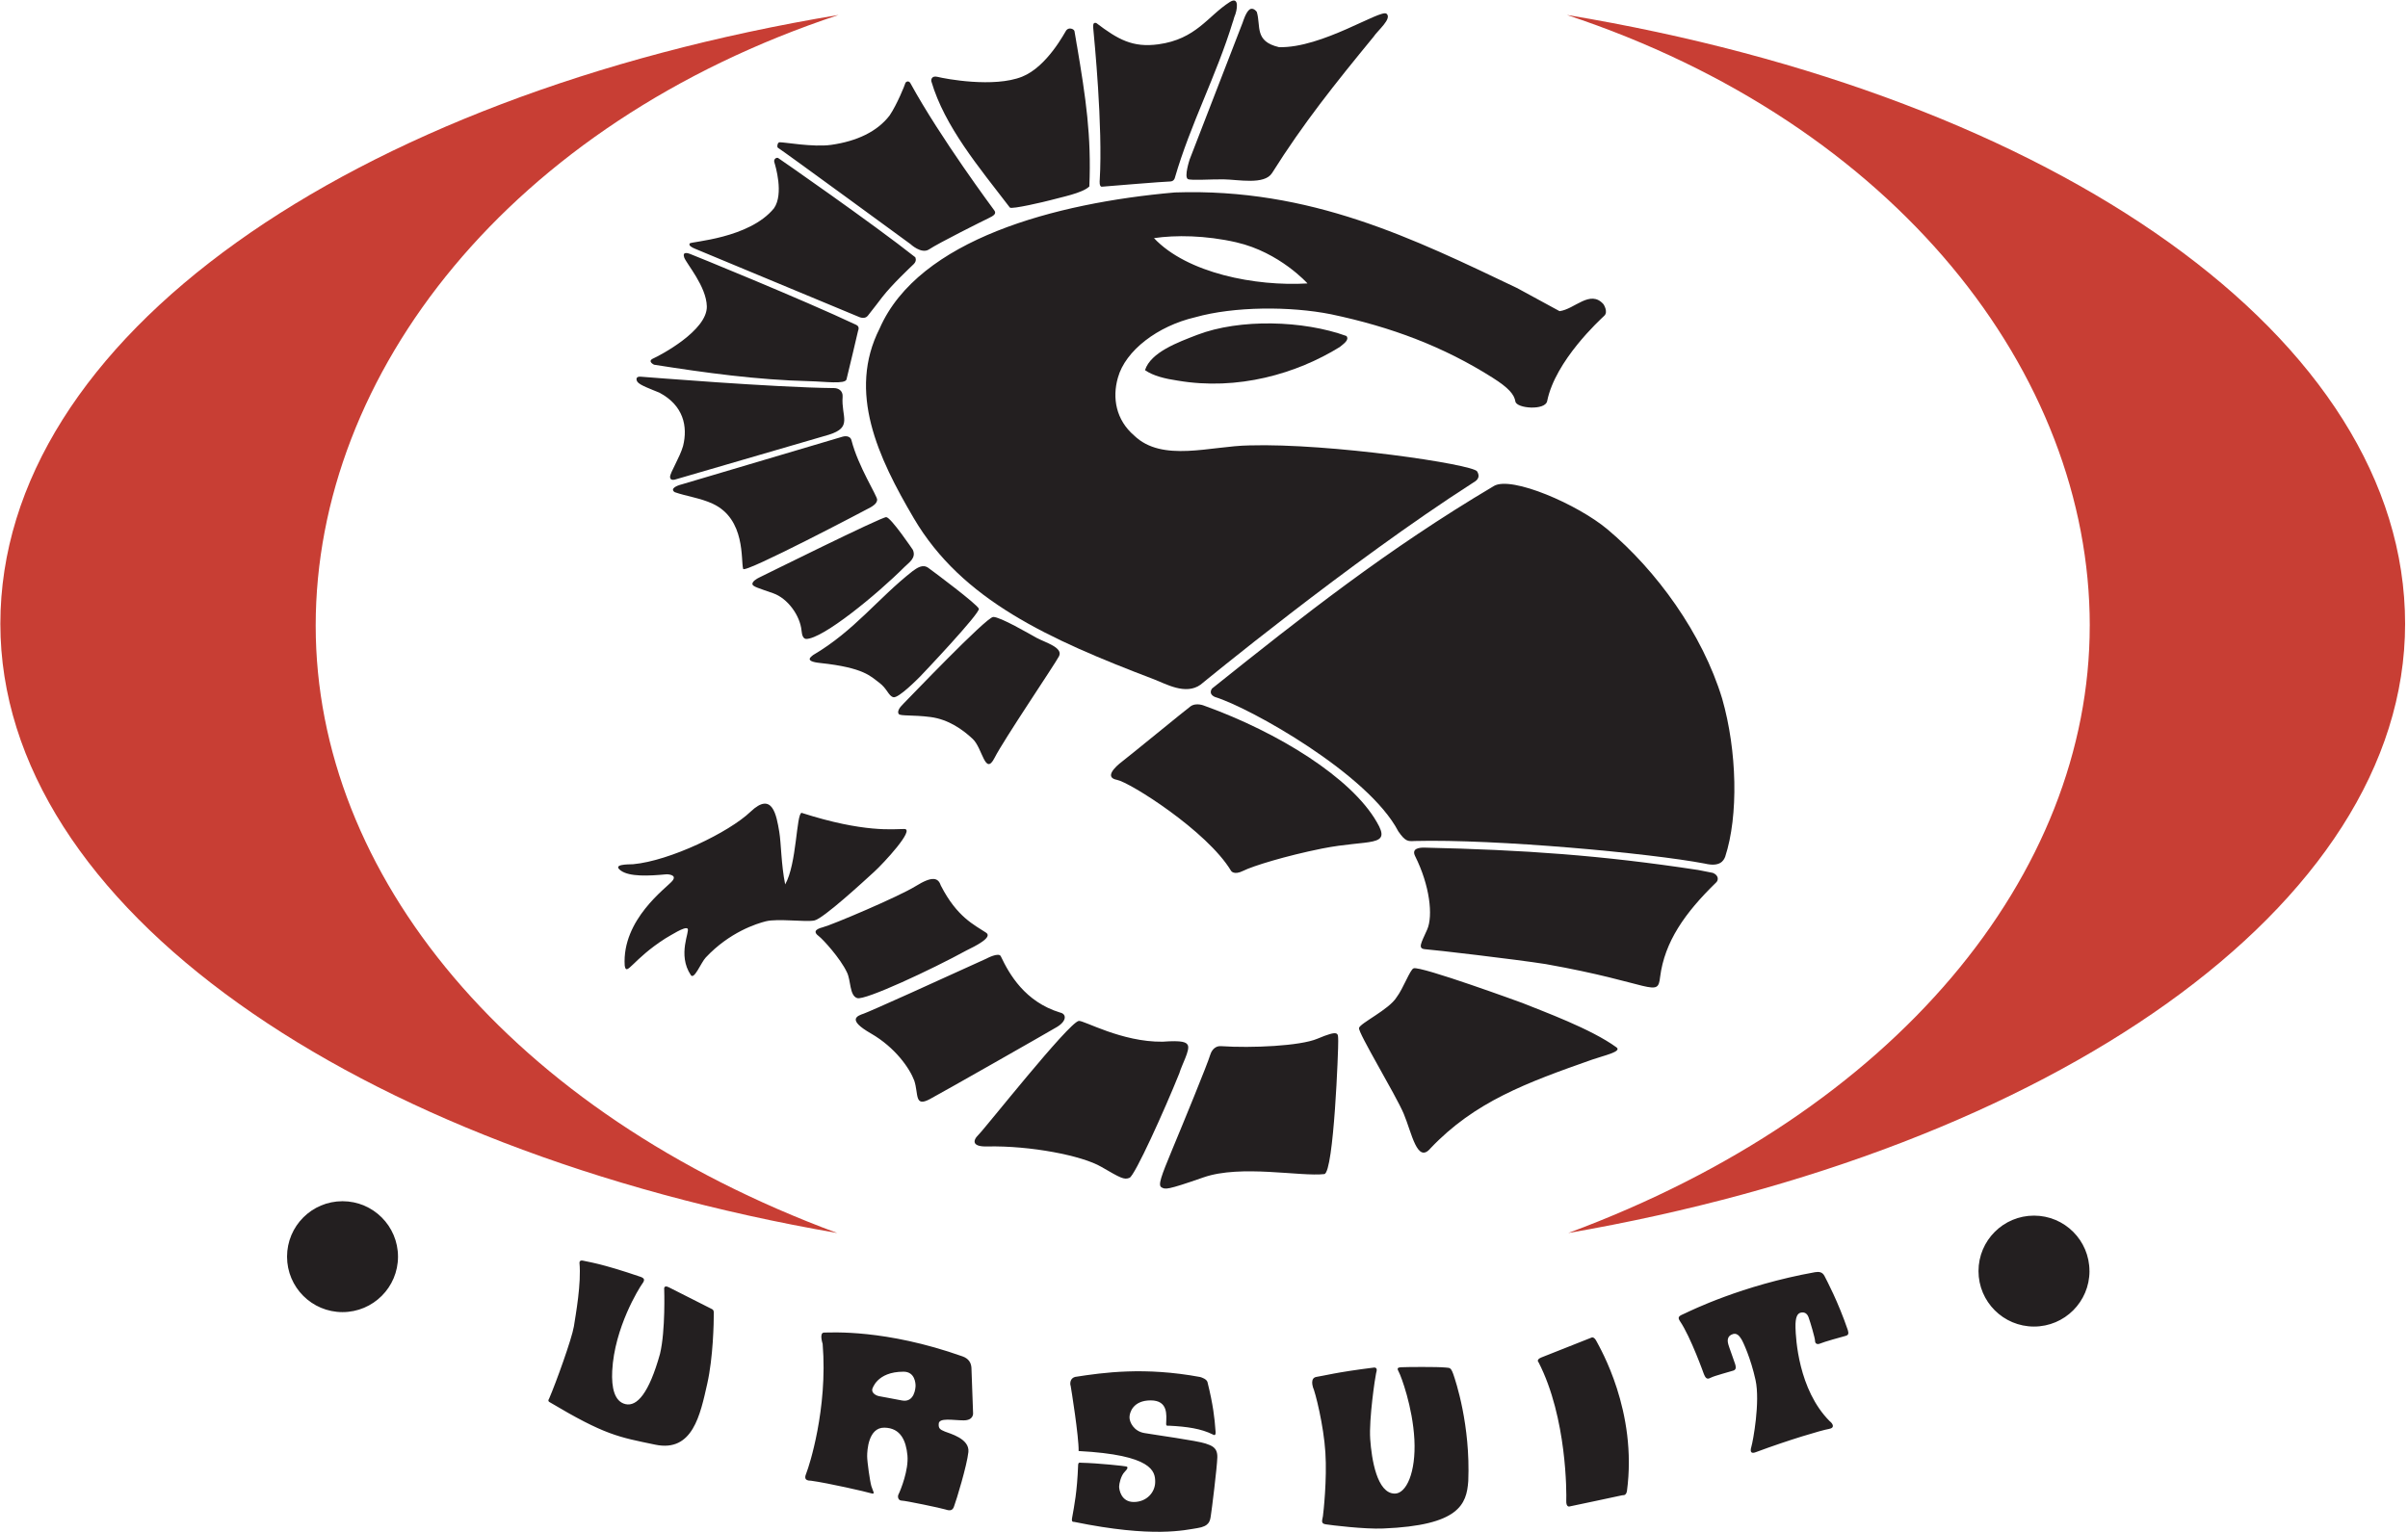 <svg width="88" height="56" viewBox="0 0 88 56" xmlns="http://www.w3.org/2000/svg"><g fill="none" fill-rule="evenodd"><path d="M11.537 22.873c0-9.227 7.097-18.35 19.108-22.327C12.795 3.51.013 12.354.013 22.804c0 10.35 13.002 19.225 30.584 22.27-11.963-4.427-19.06-13.113-19.06-22.2M76.37 22.873c0-9.227-7.097-18.35-19.11-22.327C75.11 3.51 87.894 12.354 87.894 22.804c0 10.35-13 19.225-30.585 22.27 11.965-4.427 19.06-13.113 19.06-22.2" fill="#C83E34"/><path d="M45.056.79c-.607 1.988-1.546 3.728-2.123 5.717 0 0-.028.13-.182.128-.15-.003-2.374.18-2.482.19-.107.01-.08-.236-.08-.236.12-1.97-.208-5.235-.225-5.432-.017-.196-.047-.355.098-.317.794.603 1.33.907 2.268.78 1.386-.188 1.81-1.035 2.61-1.545.363-.232.28.302.168.546l-.05.17zM45.93.436c.155.525-.097 1.076.812 1.288 1.574.042 3.716-1.404 3.93-1.222.21.18-.326.612-.477.844-1.424 1.735-2.56 3.156-3.708 4.98-.28.442-1.23.238-1.772.23-.424-.007-1.202.048-1.304-.01-.147-.08.066-.72.066-.72l1.94-5.012s.114-.376.25-.468c.137-.093.263.09.263.09M39.354 1.646c.328 1.942.534 3.323.456 5.17-.254.248-1.034.392-1.416.5-.176.048-1.43.347-1.49.27C35.766 6.1 34.526 4.63 34.038 2.98c-.017-.05-.005-.228.228-.17.274.07 2.055.407 3.088-.007.923-.37 1.57-1.64 1.612-1.694.098-.125.28-.05.3.027.01.038.086.51.086.51M33.272 3.044c1.107 2.018 3.022 4.587 3.068 4.652.082.118-.025.19-.213.28-.19.09-1.826.907-2.174 1.14-.282.186-.685-.197-.685-.197s-4.664-3.415-4.84-3.518c-.04-.025-.018-.193.057-.2.147-.012 1.226.19 1.895.094.933-.134 1.677-.482 2.13-1.073.273-.404.556-1.108.572-1.174.018-.067.13-.114.19-.006M33.45 9.405c-1.546-1.226-4.987-3.616-5.015-3.63-.06-.028-.174.04-.136.16.037.12.352 1.15-.013 1.678-.907 1.11-3.03 1.215-3.08 1.285-.05.077.07.142.182.19l6 2.496s.208.102.323-.038c.115-.14.533-.688.533-.688.363-.466 1.02-1.08 1.15-1.206.126-.127.054-.247.054-.247M45.19 8.86c-1.14-.262-2.238-.27-3.018-.155 1.21 1.284 3.716 1.77 5.61 1.656 0 0-1.017-1.137-2.59-1.5m10.285 1.688l1.516.825c.545-.063 1.12-.804 1.605-.254 0 0 .185.276.03.423-.156.148-1.788 1.636-2.088 3.122-.07.348-1.115.27-1.16.013-.042-.256-.243-.498-.832-.87-1.795-1.137-3.695-1.854-5.906-2.32-1.484-.296-3.54-.292-4.966.11-1.364.317-2.55 1.215-2.823 2.21-.212.74-.07 1.543.595 2.114 1.03.994 2.79.38 4.213.36 2.94-.085 8.166.69 8.32.95.153.258-.07.365-.165.425-4.484 2.877-9.942 7.372-9.942 7.372-.548.393-1.27-.032-1.706-.198-3.85-1.466-7.016-2.897-8.772-5.884-1.313-2.232-2.43-4.613-1.25-6.94 1.426-3.258 6.424-4.59 10.788-4.972 4.97-.17 8.727 1.693 12.544 3.512M31.298 11.88c.135.065.06.213.06.213s-.372 1.593-.423 1.777c-.05.184-.798.077-1.364.064-1.913-.047-3.79-.306-5.668-.602 0 0-.267-.124-.027-.23.24-.107 1.976-1.016 1.955-1.903-.016-.732-.753-1.568-.828-1.79-.073-.222.134-.156.206-.13.073.024 4.12 1.67 6.09 2.6" fill="#231F20"/><path d="M49.205 12.282c.122.148-.12.297-.243.403-1.574.973-3.726 1.607-5.938 1.226-.424-.062-.88-.168-1.18-.38.21-.655 1.2-1.017 1.907-1.29 1.56-.598 3.88-.53 5.455.042M30.483 14.187c.152 0 .327.095.31.317-.055.737.38 1.112-.5 1.387l-5.626 1.64s-.18.058-.18-.098c0-.155.353-.702.475-1.127.18-.72.014-1.486-.865-1.952-.304-.127-.725-.275-.804-.398-.05-.077-.063-.2.118-.186.18.012 4.876.396 7.073.417M31.116 16.09c-.03-.123-.168-.17-.32-.128l-5.88 1.744c-.186.046-.442.158-.26.285.423.15.94.214 1.388.422 1.217.564 1.023 2.083 1.115 2.384.055.177 4.577-2.206 4.65-2.248.075-.043.237-.135.247-.278.007-.142-.692-1.21-.94-2.18M54.593 17.767c-3.9 2.313-6.963 4.736-10.296 7.4 0 0-.162.19.1.31 1.29.395 5.617 2.824 6.703 4.912.255.37.353.37.594.354 2.98-.076 8.608.444 10.61.826.556.133.687-.11.743-.252.49-1.498.435-3.87-.11-5.775-.726-2.39-2.406-4.692-4.19-6.19-1.077-.907-3.51-1.968-4.154-1.586M32.388 18.904c-.17-.01-4.508 2.144-4.627 2.2-.118.054-.27.154-.265.246.004.092.234.152.762.338.527.186.98.81 1.034 1.363.016.17.057.296.167.306.613 0 2.594-1.63 3.6-2.636.152-.153.436-.322.3-.623 0 0-.798-1.183-.97-1.193M35.773 22.25c.056.16-2.065 2.398-2.148 2.482-.084.084-.79.8-.976.755-.185-.047-.22-.314-.53-.54-.297-.217-.54-.54-2.14-.71-.648-.066-.297-.25-.266-.29 1.515-.89 2.373-2.08 3.645-3.074.15-.106.358-.263.565-.116.207.148 1.793 1.335 1.848 1.494M37.906 23.33c-.29-.16-1.355-.783-1.608-.777-.253.003-3.124 3.018-3.285 3.174-.16.155-.227.287-.17.372.06.083.512.028 1.167.113.653.086 1.175.46 1.538.8.362.34.452 1.372.798.692.346-.68 2.185-3.392 2.354-3.712.168-.32-.504-.506-.794-.664" fill="#231F20"/><path d="M44.024 25.803c2.698.973 5.362 2.628 6.29 4.247.558.94-.272.625-2.005.97-1.34.27-2.524.638-2.873.812-.35.176-.448 0-.448 0-.88-1.46-3.7-3.236-4.168-3.324-.47-.088-.076-.47.192-.673.266-.202 2.27-1.845 2.488-2.008.217-.163.522-.024.522-.024M28.694 32.33c.426-.747.406-2.58.6-2.616 2.296.737 3.355.59 3.755.59.402 0-.76 1.254-1.102 1.565-.342.312-1.86 1.716-2.187 1.78-.328.065-1.342-.08-1.774.03-.332.084-1.318.39-2.195 1.324-.174.185-.422.827-.545.642-.505-.757-.02-1.61-.12-1.7-.098-.09-.622.254-.81.36-1.208.772-1.422 1.41-1.486.994-.107-1.69 1.533-2.846 1.738-3.094.205-.245-.205-.245-.205-.245-.667.064-1.36.094-1.677-.136-.317-.232.233-.224.454-.232 1.337-.124 3.494-1.16 4.29-1.92.797-.76.945.124 1.048.735.07.413.068 1.193.216 1.923M62.04 31.8c-3.522-.536-6.343-.732-9.986-.815-.185-.003-.48.028-.338.312.538 1.077.66 2.182.44 2.683-.222.5-.358.7-.07.72.29.018 3.31.37 4.403.543 3.927.698 4.09 1.263 4.18.467.164-1.28.898-2.334 2.05-3.454.09-.086.09-.26-.122-.347l-.557-.11zM34.387 32.38c.59 1.147 1.215 1.427 1.65 1.715.26.17-.412.5-.714.647-1.273.698-3.704 1.832-3.994 1.745-.29-.09-.228-.653-.38-.948-.242-.51-.87-1.2-1.033-1.323-.164-.122-.172-.237.155-.32.328-.082 2.765-1.115 3.388-1.5.623-.387.83-.312.927-.017M36.577 34.963c.304.64.874 1.657 2.165 2.052.24.05.247.31-.118.528-.366.218-4.075 2.33-4.644 2.636-.57.305-.406-.187-.568-.676-.166-.447-.695-1.212-1.582-1.723-.89-.51-.502-.645-.268-.725.232-.08 2.816-1.247 4.482-2.01 0 0 .467-.254.533-.082M51.66 35.398c-.13.044-.38.744-.623 1.06-.274.446-1.332.945-1.372 1.12-.04.172 1.338 2.436 1.634 3.136.295.7.492 1.848.983 1.258 1.61-1.695 3.495-2.39 5.906-3.238.405-.143 1.104-.29.885-.448-.93-.678-2.678-1.313-3.434-1.62 0 0-3.728-1.366-3.98-1.268M42.483 38.08c-1.492.017-2.88-.788-3.06-.76-.386.08-3.412 3.916-3.66 4.157-.244.24-.213.448.317.432 1.58-.033 3.464.333 4.17.747.707.41.83.48 1.028.4.196-.08 1.275-2.465 1.82-3.82.092-.317.395-.845.312-1.026-.05-.107-.18-.186-.927-.13M48.905 38.036c.01.26-.16 4.812-.506 4.883-.862.102-3.054-.355-4.415.12-1.36.475-1.397.442-1.536.365-.14-.075-.012-.408.386-1.37.4-.96 1.296-3.14 1.395-3.478.024-.078.122-.33.395-.313 1.124.075 2.887-.006 3.515-.27.82-.345.756-.2.765.062M14.545 45.938c0 1.12-.908 2.027-2.028 2.027s-2.027-.907-2.027-2.027.907-2.027 2.027-2.027 2.028.908 2.028 2.028M76.36 46.465c0 1.12-.908 2.028-2.028 2.028s-2.028-.907-2.028-2.028c0-1.12.908-2.027 2.028-2.027s2.027.906 2.027 2.027M39.12 50.644c-.025-.13.02-.27.17-.31 1.026-.16 2.54-.373 4.572.004.058.016.234.076.265.184.208.83.263 1.35.29 1.742.007.075.037.263-.1.172-.42-.21-.933-.285-1.585-.318-.072-.002-.124.027-.114-.1.008-.276.082-.826-.566-.826-.65 0-.775.45-.775.62 0 .173.153.508.545.574.39.068 1.92.277 2.235.383.21.075.44.133.43.505-.01.372-.21 1.977-.24 2.148-.028.173-.047.373-.496.44-.442.066-1.595.366-4.493-.228-.033-.007-.114.024-.076-.16.077-.44.18-.92.218-1.923.008-.103.06-.082.096-.08.67.015 1.63.124 1.667.137.054.018.07.066-.065.2-.133.133-.2.43-.2.534 0 .105.067.564.535.564.47 0 .783-.353.783-.735 0-.383-.095-.985-2.798-1.128.01-.525-.27-2.27-.294-2.4M62.274 50.246s-.49-1.38-.88-1.95c-.11-.165-.02-.195.186-.287.203-.094 2.073-1.023 4.75-1.503.134-.02.266-.02.348.143.082.163.49.92.85 1.972.03.11.04.183-.084.214-.122.03-.807.224-.92.276-.11.05-.193.01-.193-.092s-.172-.685-.235-.858c-.06-.174-.184-.205-.295-.174-.112.03-.195.154-.185.542.01.388.102 2.268 1.248 3.422.11.082.213.246-.03.286-.246.04-1.463.398-2.668.848-.154.06-.225.01-.164-.194.062-.204.328-1.644.154-2.442-.174-.797-.46-1.41-.52-1.5-.062-.092-.164-.268-.37-.155-.203.112-.11.337-.07.46.04.124.194.54.215.613.02.07.06.194-.063.235-.123.04-.705.195-.817.256-.113.06-.184.07-.256-.114M32.152 51.043c.132.02.368.072.817.153.45.082.49-.46.49-.54 0-.083-.02-.513-.44-.513-.992 0-1.144.645-1.144.645-.02.142.144.235.276.255m-2.085-1.91s-.143-.42.052-.42c.264 0 2.226-.133 5.057.87.224.08.316.233.326.42.01.18.06 1.652.06 1.652s.032.267-.346.267-.91-.113-.91.133c-.01.164.052.204.225.276.174.072.91.256.86.748-.052.49-.44 1.767-.522 1.98-.05.164-.153.175-.307.123-.153-.05-1.472-.326-1.605-.326-.132 0-.163-.142-.122-.225.082-.164.378-.9.328-1.43-.05-.533-.246-1.002-.84-1.012-.592-.01-.632.838-.632 1.042 0 .204.102.92.153 1.093.05.174.164.317 0 .266-.163-.052-1.594-.38-2.206-.462-.268 0-.227-.14-.156-.316.072-.174.777-2.3.583-4.68M21.178 46.16s-.01-.113.142-.073c.154.042.614.083 2.106.594.122.053.153.102.04.255-.112.155-1.012 1.596-1.093 3.18-.03.61.08 1.123.49 1.214.41.09.85-.38 1.257-1.84.205-.858.153-2.36.153-2.36s-.03-.174.174-.07c.205.102 1.544.78 1.582.8.037.02.057.064.057.128 0 .364-.023 1.632-.24 2.596-.256 1.134-.53 2.512-1.9 2.227-1.357-.283-1.83-.345-3.87-1.56-.017-.012-.064-.038-.008-.125.244-.562.83-2.186.904-2.636.07-.45.275-1.574.204-2.33M56.225 49.797s-.102-.09.102-.174l1.83-.725s.092-.062.193.143c.102.205 1.503 2.545 1.105 5.477-.04.174-.144.133-.174.143-.03.01-1.93.41-1.93.41s-.123.03-.112-.216c.01-.245.03-3.024-1.013-5.057M47.98 50.696s-.113-.327.132-.363c.262-.038.705-.168 2.116-.343.112.012.09.103.06.216-.03.112-.265 1.675-.214 2.4.05.727.245 1.993.9 1.993.417 0 .775-.767.715-1.973-.063-1.206-.492-2.33-.564-2.462-.07-.133-.08-.175.092-.184.173-.01 1.31-.02 1.605.01.154.02.192-.02.286.236.09.255.632 1.87.55 3.913-.06.858-.337 1.624-3.106 1.736-.684.03-1.91-.122-2.106-.153-.193-.03-.12-.153-.1-.296.02-.144.153-1.338.09-2.33-.062-.99-.367-2.202-.46-2.4" fill="#231F20"/></g></svg>